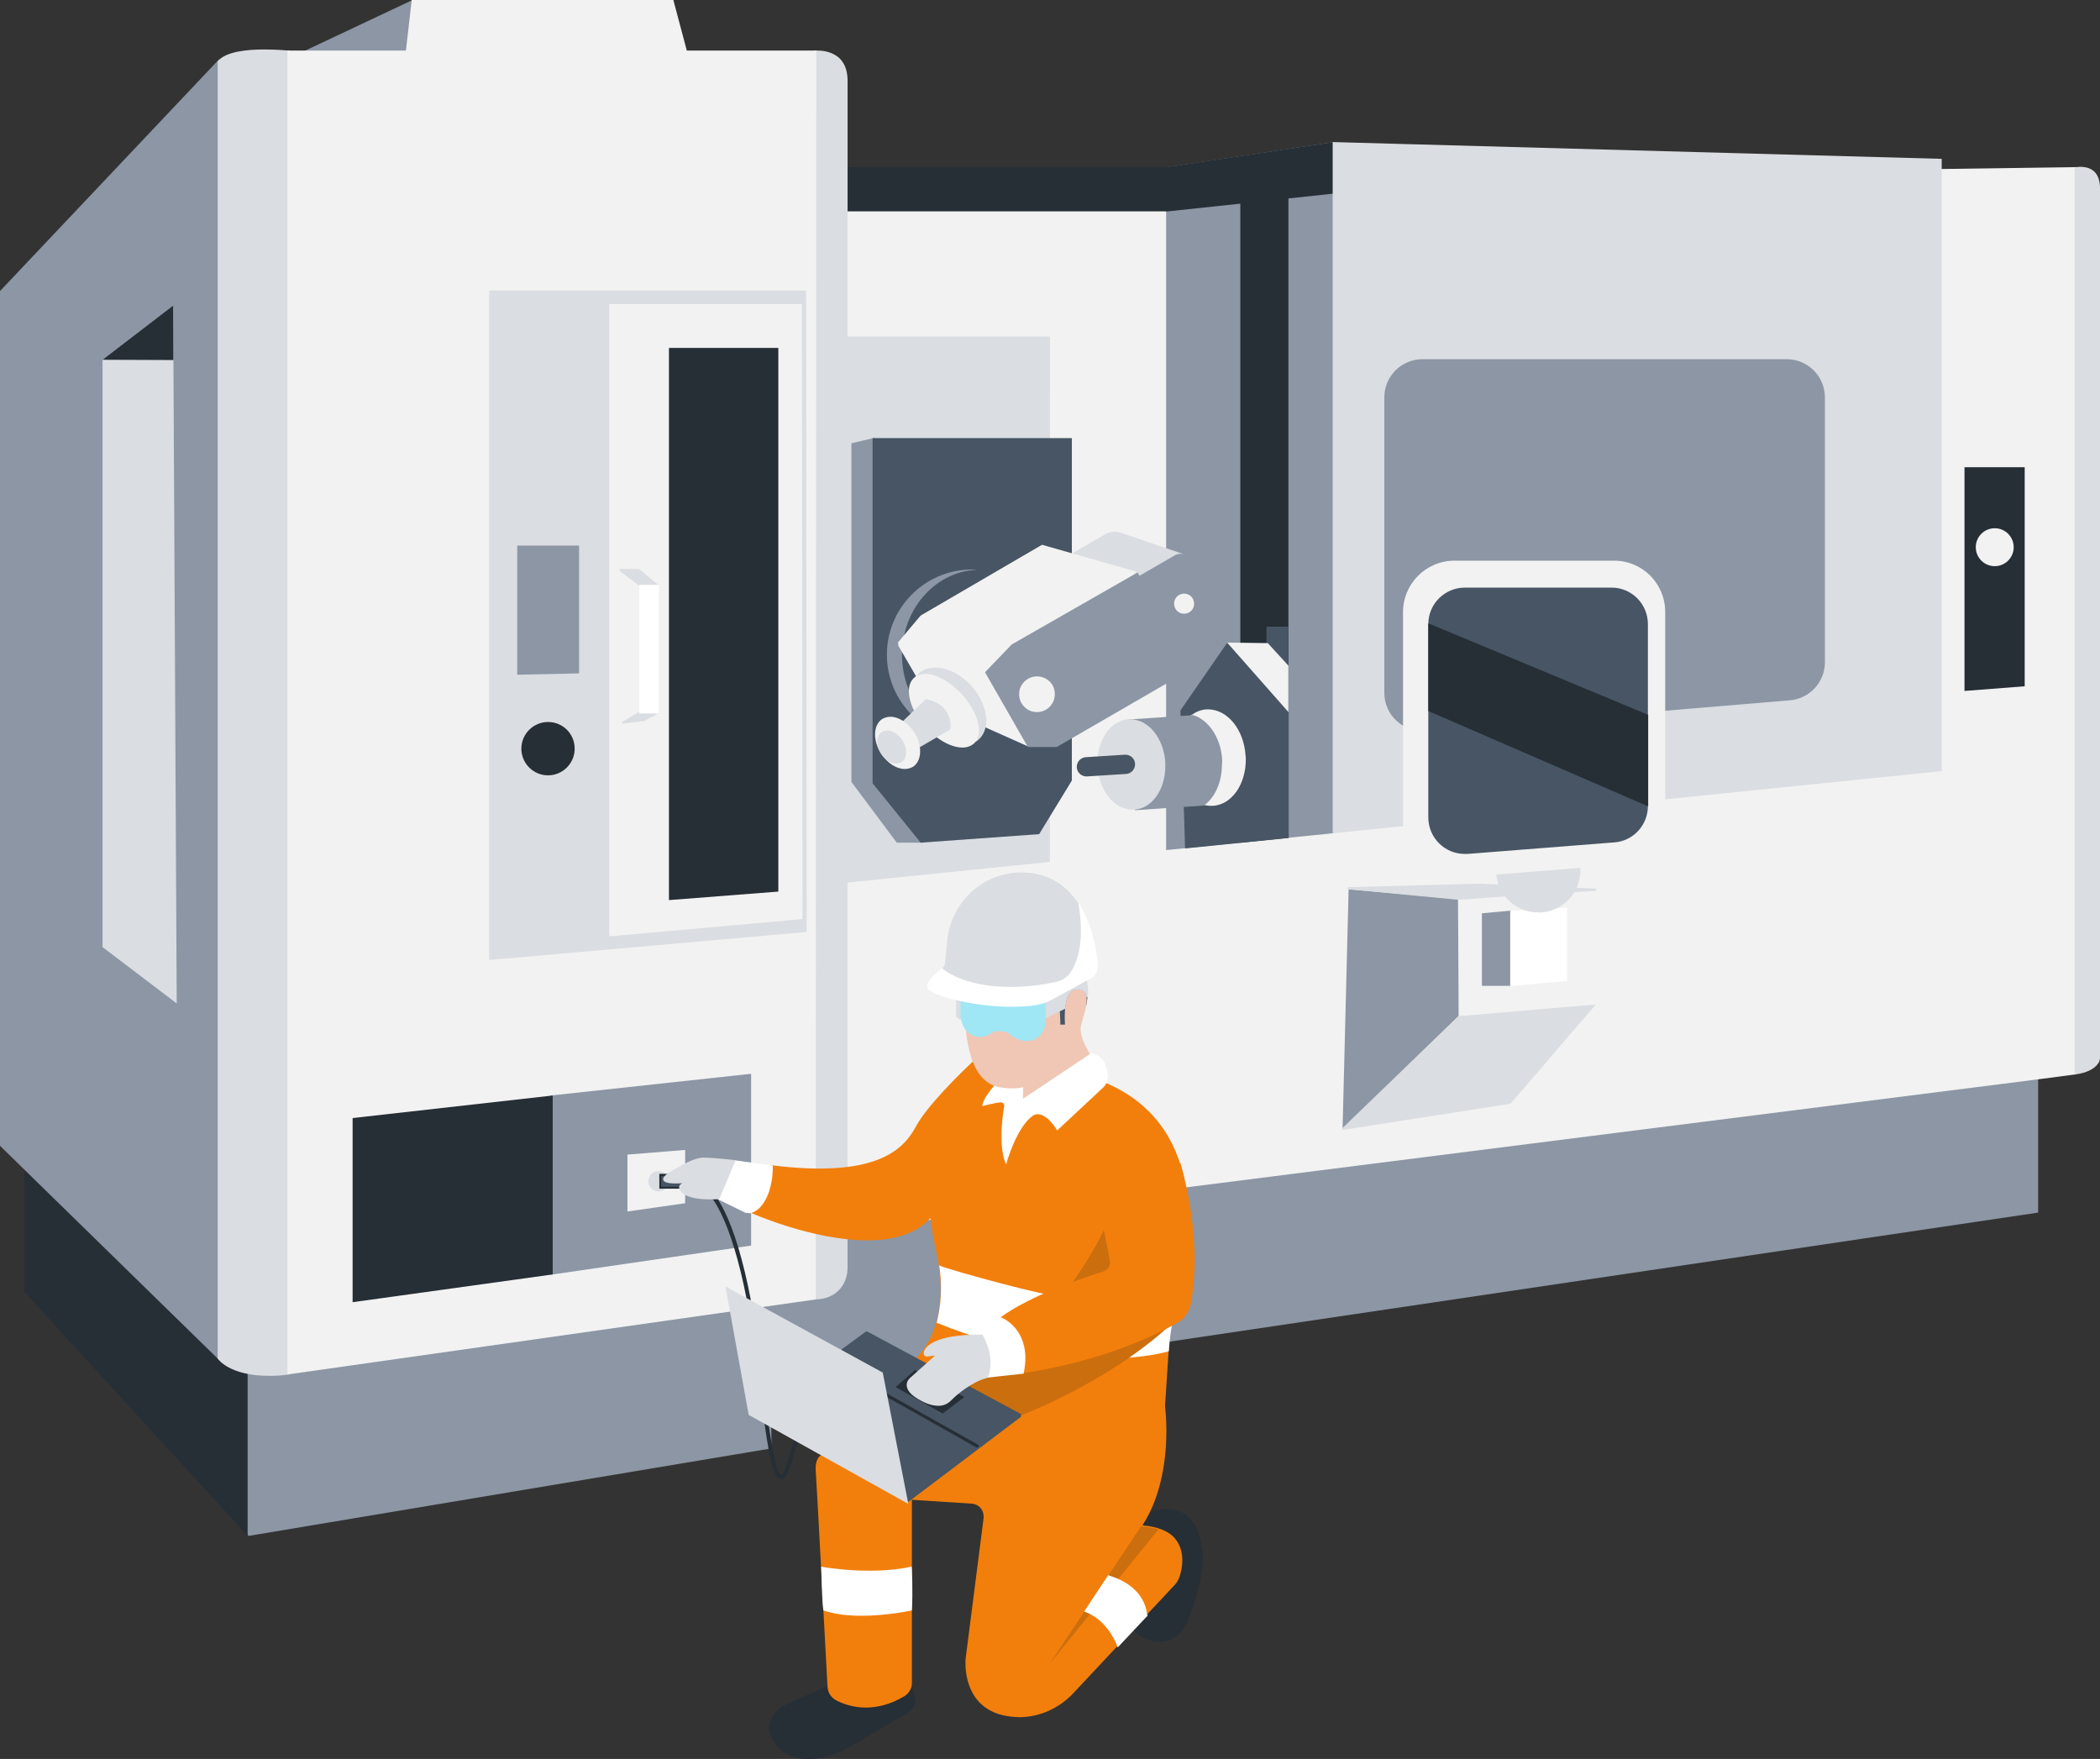 <?xml version="1.0" encoding="utf-8"?>
<!-- Generator: Adobe Illustrator 27.8.1, SVG Export Plug-In . SVG Version: 6.00 Build 0)  -->
<svg version="1.1" id="Calque_1" xmlns="http://www.w3.org/2000/svg" xmlns:xlink="http://www.w3.org/1999/xlink" x="0px" y="0px"
	 viewBox="0 0 764.1 640" style="enable-background:new 0 0 764.1 640;" xml:space="preserve">
<rect x="0" y="0" width="764.1" height="640" fill="#333333" stroke="none"/>
<style type="text/css">
	.st0{fill:#8C96A5;}
	.st1{fill:#F2F2F2;}
	.st2{fill:#DADDE1;}
	.st3{fill:#262E36;}
	.st4{fill:#475564;}
	.st5{fill:#FFFFFF;}
	.st6{fill:#F27F0C;}
	.st7{fill:#CB6E0E;}
	.st8{fill:#F0C6B4;}
	.st9{fill:#9FE7F5;}
</style>
<g id="design">
	<g id="central">
		<g>
			<polygon class="st0" points="741.2,392.1 279.8,450.6 279.8,509.8 741.6,441.2 741.6,392.1 			"/>
		</g>
		<g>
			<polygon class="st1" points="705.7,61.5 705.7,280 485.3,302.4 484.8,70.4 484.9,70.4 484.8,69.8 424.6,76.2 302.7,76.2 
				302.7,448.4 304,448.2 740.9,392.8 740.9,392.8 755.3,390.9 755.5,390.9 755.5,60.8 			"/>
		</g>
		<g>
			<polygon class="st1" points="451.6,122.9 303.1,122.9 303.1,321.3 451.6,306.2 			"/>
			<path class="st1" d="M302.7,321.7V122.5H452v184h-0.3L302.7,321.7z M303.4,123.2v197.7l147.8-15.1V123.2H303.4z"/>
		</g>
		<g>
			<polygon class="st0" points="485.2,51.7 424.3,60.9 424.3,309.3 481.8,303.5 485.6,303.1 485.6,51.7 			"/>
		</g>
		<g>
			<polygon class="st2" points="382,160.1 382,122.5 302.7,122.5 302.7,321.7 382,313.6 382,295.8 377.7,302.8 335.3,305.9 
				318.2,284.7 318.2,160.1 			"/>
		</g>
		<g>
			<polygon class="st3" points="714.8,170 714.8,251.4 736.7,249.7 736.7,170 			"/>
		</g>
		<g>
			<circle class="st1" cx="725.8" cy="199.1" r="6.9"/>
		</g>
		<g>
			<path class="st2" d="M761.5,62c-1.5-1.1-3.2-1.3-4.5-1.3c-1.1,0-1.8,0.2-1.8,0.2l-0.3,0.1v330l0.4-0.1c4.2-0.6,6.4-2,7.6-3.3
				s1.2-2.5,1.2-2.5l0,0v-317C764,64.9,762.9,63,761.5,62z"/>
		</g>
		<g>
			<rect x="302.7" y="122.5" class="st2" width="79.3" height="19.1"/>
		</g>
		<g>
			<polygon class="st0" points="318.2,284.7 318.2,159.3 309.8,161.3 309.8,284.5 326.3,306.6 335.9,306.6 			"/>
		</g>
		<g>
			<polygon class="st4" points="317.5,159.4 317.5,285 335,306.6 378.1,303.5 390,284 390,159.4 			"/>
		</g>
		<g>
			<polygon class="st3" points="485.6,51.7 485.2,51.7 424.6,60.8 302.7,60.8 302.7,76.9 424.3,76.9 424.3,77 424.6,76.9 425,76.9 
				425,76.9 451.3,74.1 451.3,306.6 468.8,304.8 468.8,72.2 485.6,70.4 			"/>
		</g>
		<g>
			<polygon class="st2" points="485.3,52.1 485.3,302.8 706.1,280.3 706.1,58.1 			"/>
			<path class="st2" d="M484.9,303.2V51.7h0.4l221.2,6.1v222.8h-0.3L484.9,303.2z M485.6,52.4v250L705.7,280V58.5L485.6,52.4z"/>
		</g>
		<g>
			<path class="st0" d="M651.2,254.5l-132.5,11.1c-7.9,0.7-14.7-5.6-14.7-13.5V144.6c0-7.5,6.1-13.5,13.5-13.5H650
				c7.5,0,13.5,6.1,13.5,13.5V241C663.6,248,658.2,253.9,651.2,254.5z"/>
			<path class="st0" d="M517.6,266c-3.5,0-6.8-1.3-9.4-3.7c-2.9-2.6-4.5-6.3-4.5-10.2V144.6c0-7.7,6.2-13.9,13.9-13.9h132.5
				c7.7,0,13.9,6.2,13.9,13.9V241c0,7.2-5.6,13.2-12.7,13.8l-132.5,11.1C518.4,266,518,266,517.6,266z M517.6,131.4
				c-7.3,0-13.2,5.9-13.2,13.2v107.5c0,3.7,1.5,7.2,4.3,9.7c2.7,2.5,6.4,3.7,10,3.4l132.5-11.1c6.8-0.6,12.1-6.3,12.1-13.1v-96.4
				c0-7.3-5.9-13.2-13.2-13.2H517.6z"/>
		</g>
		<g>
			<g>
				<path class="st0" d="M328.8,238.3c0-16.3,11.7-29.5,26.3-30.3v-0.7c-0.5,0-0.9-0.1-1.4-0.1c-17.1,0-31,13.9-31,31s13.9,31,31,31
					c0.5,0,1-0.1,1.4-0.1v-0.7C340.5,267.8,328.8,254.6,328.8,238.3z"/>
			</g>
			<g>
				<path class="st4" d="M376.5,216.4c-5.1-5.6-12.2-9.1-20-9.1s-14.9,3.5-20,9.1s-8.3,13.4-8.3,21.9c0,8.6,3.2,16.3,8.3,21.9
					s12.2,9.1,20,9.1s14.9-3.5,20-9.1s8.3-13.4,8.3-21.9S381.6,222,376.5,216.4z"/>
			</g>
		</g>
	</g>
	<g id="tour">
		<g>
			<g>
				<path class="st3" d="M90.4,499.2c-4.3-0.8-6.9-2.2-8.5-3.3c-0.8-0.6-1.3-1.1-1.7-1.4l-0.4-0.4l-0.1-0.1l0,0v-0.1L9.5,425.3
					l-0.4-0.1l-0.2,0.3V470l0.1,0.2l81.1,88.6l0.4,0.1l0.2-0.3v-59.1L90.4,499.2z"/>
			</g>
			<g>
				<path class="st0" d="M280.5,474.3l-175.6,25.1c-2.6,0.3-4.9,0.4-7,0.4c-2.4,0-4.5-0.2-6.3-0.5l-1.1-0.2l-0.4-0.1v59.3
					c0,0.3,0.3,0.6,0.6,0.5l190-31.8L280.5,474.3z"/>
			</g>
			<g>
				<path class="st2" d="M304,20.1c-2.4-1.5-5.1-1.7-6.5-1.7c-0.6,0-0.9,0-0.9,0h-0.3v0.3l-0.2,454.1h0.3c2.8,0,5-0.7,6.7-1.7
					c3.4-2,5.3-5.8,5.3-9.7v-432C308.4,24.4,306.4,21.5,304,20.1z"/>
			</g>
			<g>
				<polygon class="st0" points="0,105.9 0,416.9 79.8,494.9 79.8,21.5 				"/>
			</g>
			<g>
				<path class="st2" d="M105,18.4c0,0-4-0.4-8.8-0.4c-6.2,0-13.9,0.7-16.9,4.2l-0.1,0.1v472l0.1,0.1c0,0.1,4.2,6.2,18.6,6.2
					c2.2,0,4.6-0.1,7.2-0.5h0.3V18.4H105z"/>
			</g>
			<g>
				<polygon class="st2" points="63.1,129.7 63,111.3 37.3,130.9 37.3,344.6 64.3,365.1 				"/>
			</g>
			<g>
				<g>
					<polygon class="st3" points="63.1,131 63,111.2 37.3,130.9 					"/>
				</g>
			</g>
			<g>
				<path class="st0" d="M109.6,19.1h1.5l37.2-0.2l2.2-18.4c0-0.3-0.3-0.6-0.6-0.4L109.6,19.1z"/>
			</g>
			<g>
				<polygon class="st1" points="249.9,18.4 245,0 149.8,0 147.7,18.4 104.6,18.4 104.6,500.1 296.8,472.8 297,18.4 				"/>
			</g>
		</g>
		<g>
			<polygon class="st2" points="293.5,338.8 293.3,105.7 178,105.7 178,349.3 293.5,339.1 			"/>
		</g>
		<g>
			<polygon class="st1" points="291.8,110.6 221.7,110.6 221.7,340.7 292,334.4 292,334.1 			"/>
		</g>
		<g>
			<polygon class="st0" points="188.2,198.5 188.2,245.5 210.7,245 210.7,244.7 210.7,198.5 			"/>
		</g>
		<g>
			<path class="st3" d="M199.4,262.7c-5.3,0-9.7,4.3-9.7,9.7c0,5.3,4.3,9.7,9.7,9.7c5.3,0,9.7-4.3,9.7-9.7
				C209.1,267,204.8,262.7,199.4,262.7z"/>
		</g>
		<g>
			<polygon class="st3" points="243.4,126.6 243.4,327.5 283.2,324.4 283.2,126.6 			"/>
		</g>
		<g>
			<g>
				<polygon class="st2" points="239.5,258.9 232.9,258.9 232.7,258.9 226.3,262.7 226.6,263.3 234.1,262.4 234.2,262.4 
					239.7,259.5 				"/>
			</g>
			<g>
				<polygon class="st2" points="233.1,213.4 239.3,213.4 239.5,212.8 232.6,207.1 232.4,207 225.5,207 225.3,207.6 232.9,213.4 
									"/>
			</g>
		</g>
		<g>
			<rect x="232.6" y="212.8" class="st5" width="7.1" height="46.8"/>
		</g>
		<g>
			<polygon class="st0" points="200.4,398.6 200.4,463.8 273.3,453.2 273.3,390.7 			"/>
		</g>
		<g>
			<polygon class="st3" points="128.3,406.8 128.3,473.8 201.1,463.7 201.1,398.6 			"/>
		</g>
		<g>
			<polygon class="st1" points="228.3,420.1 228.3,440.8 249.3,437.8 249.3,418.4 			"/>
		</g>
		<g>
			<path class="st2" d="M239.6,426.1c-2,0-3.7,1.6-3.7,3.7c0,2,1.6,3.7,3.7,3.7c2,0,3.7-1.6,3.7-3.7
				C243.3,427.7,241.7,426.1,239.6,426.1z"/>
		</g>
	</g>
	<g id="screen">
		<g>
			<polygon class="st0" points="488.5,410.9 490.7,323.6 530.8,327.1 530.8,369.6 			"/>
		</g>
		<g>
			<polygon class="st2" points="488.5,410.4 530.8,369.6 580,365.1 580.2,364.8 580.2,364.8 580.8,365.3 549.7,401.5 549.5,401.6 
				488.8,411.1 488.5,411.1 			"/>
		</g>
		<g>
			<path class="st1" d="M572.5,323.9l-0.1,0.2c-2.4,4.1-6.6,6.9-11.6,7.3c-0.4,0-0.7,0-1.1,0c-4.6,0-8.8-2.2-11.5-5.6l-0.1-0.1
				l-17.6,1.2l0.3,42.8l49.8-4.2c0.2,0,0.3-0.2,0.3-0.3v-41.6L572.5,323.9z"/>
		</g>
		<g>
			<g>
				<path class="st2" d="M580.8,323.3l-7.9-0.3l-0.1,0.2c-0.1,0.3-0.3,0.6-0.4,0.8l-0.3,0.6h0.6l8.1-0.5L580.8,323.3z"/>
			</g>
			<g>
				<path class="st2" d="M548.1,325.7c-0.9-1.1-1.6-2.3-2.1-3.7l-0.1-0.2h-0.2l-6.9-0.3l-48.5,1.3v0.7l40.4,3.9l17.8-1.3
					L548.1,325.7z"/>
			</g>
		</g>
		<g>
			<polygon class="st0" points="539.2,332.3 539.2,358.7 550,358.7 550,331.3 			"/>
		</g>
		<g>
			<path class="st5" d="M564.7,330.5L564.7,330.5c-1.3,0.5-2.6,0.8-3.9,0.9c-0.4,0-0.7,0-1.1,0c-1.1,0-2.3-0.1-3.3-0.4l0,0l-6.9,0.4
				v27.4l20.7-1.9v-26.7L564.7,330.5z"/>
		</g>
		<g>
			<path class="st2" d="M575,315.6v-0.3h-0.3l-30.3,2.2v0.3c0.6,8.1,7.3,14.2,15.3,14.2c0.4,0,0.8,0,1.1,0
				c8.1-0.6,14.2-7.3,14.2-15.3C575,316.3,575,315.9,575,315.6z"/>
		</g>
		<g>
			<g>
				<path class="st1" d="M587.3,204h-58.1c-10.3,0-18.7,8.4-18.7,18.7v78c0,10.4,8.4,18.7,18.6,18.7c0.5,0,1,0,1.5-0.1l58.1-4.6
					c9.7-0.8,17.2-8.9,17.2-18.6v-73.4C605.9,212.3,597.6,204,587.3,204z"/>
			</g>
			<g>
				<path class="st4" d="M586.4,213.8H533c-7.3,0-13.3,5.9-13.3,13.3v70.3c0,7.4,6,13.3,13.2,13.3c0.4,0,0.7,0,1.1,0l53.4-4.2
					c6.9-0.5,12.2-6.3,12.2-13.2v-66C599.7,219.8,593.7,213.8,586.4,213.8z"/>
			</g>
			<g>
				<polygon class="st3" points="519.7,226.8 599.7,260.1 599.7,293.4 519.7,258.7 				"/>
			</g>
		</g>
	</g>
	<g>
		<g>
			<path class="st2" d="M413.7,208.8l0.7,1.2l0,0l13.1-7.6c0.9-0.5,1.9-0.6,2.9-0.4l-22.9-7.8c-1.8-0.6-3.7-0.4-5.3,0.5l-12.4,7.1
				L413.7,208.8z"/>
			<path class="st2" d="M414.3,210.5l-0.8-1.4L389,202l13.1-7.6c1.7-1,3.8-1.2,5.6-0.6l22.9,7.8l-0.2,0.7c-0.9-0.2-1.8,0-2.6,0.4
				L414.3,210.5z M390.8,201.7l23.2,6.7l0.6,1l12.8-7.4c0.3-0.2,0.7-0.3,1.1-0.4l-21-7.1c-1.7-0.6-3.5-0.4-5,0.5L390.8,201.7z"/>
		</g>
		<g>
			<path class="st1" d="M335.1,223.9l-0.4,0.4l-8,9.5l0.2,0.6v0.1c0,0.1-0.1,0.1-0.1,0.2l0.1,0.3l6.5,11.2h0.6
				c0.2-0.3,0.4-0.5,0.7-0.7c1.5-1.4,3.5-2,5.6-2c4.1,0,8.9,2.3,12.7,6.4c3.4,3.8,5.2,8.3,5.2,12.1c0,0.7-0.1,1.4-0.2,2.1l0.2,0.4
				l15.9,7.1l0.4-0.5l-15.2-26.6l9.2-9.6l45.3-26.8l-34.7-9.9l-0.1,0.1L335.1,223.9z"/>
		</g>
		<g>
			<path class="st0" d="M446.3,225.9l-12.8-22.2c-0.8-1.4-2.3-2.2-3.9-2.2c-0.8,0-1.5,0.2-2.2,0.6l-12.8,7.4l-0.7-1.2l-45.8,26.2
				l-9.7,10.1l15.6,27.2h0.2h10.3l49.6-28.7l-2.2-3.8l12.8-7.4c1.4-0.8,2.2-2.3,2.2-3.9C446.9,227.4,446.7,226.6,446.3,225.9z"/>
		</g>
		<g>
			<g>
				<path class="st1" d="M379.3,246.4c-0.7-0.2-1.3-0.3-2-0.3c-2.8,0-5.3,1.8-6.2,4.5c-0.2,0.7-0.3,1.3-0.3,2c0,2.8,1.8,5.3,4.5,6.2
					c0.7,0.2,1.3,0.3,2,0.3c2.8,0,5.3-1.8,6.2-4.5l-0.3-0.1l0.3,0.1c0.2-0.7,0.3-1.3,0.3-2C383.9,249.8,382.1,247.3,379.3,246.4z"/>
			</g>
			<g>
				<path class="st1" d="M434,217.8c-0.7-1.2-1.9-1.8-3.2-1.8c-0.6,0-1.3,0.2-1.8,0.5c-1.2,0.7-1.8,1.9-1.8,3.2
					c0,0.6,0.2,1.3,0.5,1.8c0.7,1.2,1.9,1.8,3.2,1.8c0.6,0,1.3-0.2,1.8-0.5l-0.2-0.3l0.2,0.3c1.2-0.7,1.8-1.9,1.8-3.2
					C434.4,219,434.3,218.3,434,217.8z"/>
			</g>
		</g>
		<g>
			<path class="st2" d="M353.5,249.6c-3.9-4.3-8.9-6.7-13.2-6.7c-2.3,0-4.5,0.7-6.1,2.2c-0.3,0.3-0.6,0.6-0.9,1l-1.1,1.4l1.5-0.9
				c0.8-0.5,1.8-0.7,2.9-0.7c3.7,0,8.8,2.6,12.9,7.2c3.9,4.2,6,9.1,6,12.7c0,1.5-0.3,2.7-1,3.7l-1,1.4l1.5-1
				c0.4-0.2,0.7-0.5,1.1-0.8c1.9-1.7,2.8-4.3,2.8-7.1C358.8,258.2,357,253.5,353.5,249.6z"/>
		</g>
		<g>
			<path class="st1" d="M350.1,252.7c-4.3-4.7-9.4-7.5-13.4-7.5c-1.6,0-3.1,0.5-4.1,1.4c-1.3,1.2-1.9,2.9-1.9,4.9
				c0,2.2,0.7,4.7,2,7.3l0.2,0.4l4.2-4.1c3.7,0.8,5.7,2.5,6.8,4.2c1.1,1.8,1.3,3.7,1.3,4.8c0,0.4,0,0.7,0,0.8l-5,2.9l0.4,0.3
				c3.3,2.5,6.7,3.9,9.6,3.9c1.6,0,3-0.5,4.1-1.4c1.3-1.2,1.9-2.9,1.9-4.9C356.2,262,354,257.1,350.1,252.7z"/>
		</g>
		<g>
			<path class="st2" d="M344.4,259c-1.2-2-3.5-3.8-7.4-4.6h-0.2l-0.1,0.1l-8.6,8.3l0.3,0.2c1.3,0.9,2.6,2.1,3.6,3.7
				c1.1,1.6,1.7,3.4,2,5l0.1,0.5l11.7-6.8v-0.2c0,0,0.1-0.4,0.1-1.1C345.9,263,345.7,261,344.4,259z"/>
		</g>
		<g>
			<path class="st1" d="M332.6,266.4c-2.3-3.5-5.6-5.6-8.6-5.6c-1.1,0-2.1,0.3-3,0.8c-1.7,1.1-2.6,3.2-2.6,5.6c0,2.2,0.7,4.7,2.2,7
				c2.3,3.5,5.6,5.6,8.6,5.6c1.1,0,2.1-0.3,3-0.8c1.7-1.1,2.6-3.2,2.6-5.6C334.8,271.2,334.1,268.7,332.6,266.4z"/>
		</g>
		<g>
			<path class="st2" d="M328.3,269.3l-0.3,0.2L328.3,269.3c-1.4-2.2-3.6-3.5-5.5-3.5c-0.7,0-1.3,0.2-1.9,0.5
				c-1.1,0.7-1.7,2.1-1.7,3.6c0,1.4,0.5,3,1.4,4.4c1.4,2.2,3.6,3.5,5.5,3.5c0.7,0,1.3-0.2,1.9-0.5c1.1-0.7,1.7-2.1,1.7-3.6
				C329.7,272.3,329.3,270.8,328.3,269.3z"/>
		</g>
	</g>
	<g>
		<g>
			<polygon class="st4" points="460.8,228 460.8,234.5 468.8,243.2 468.8,228 			"/>
		</g>
		<g>
			<polygon class="st1" points="461.3,234 446.5,233.8 446.3,234.6 468.8,260.1 468.8,242.2 			"/>
		</g>
		<g>
			<path class="st4" d="M446.5,233.8l-0.2,0.4l-16.8,24.3l0.1,3v0.3h10.6c3.4,4,5.6,9.9,5.6,16.5c0,5.3-1.4,10.2-3.7,14h-11.4
				l0.5,16.4l37.7-3.8v-45.7L446.5,233.8z"/>
		</g>
		<g>
			<g>
				<path class="st1" d="M453.2,274.9c-0.6-9.4-6.5-16.7-13.5-16.8H439l0,0c-2,0.1-3.8,0.9-5.4,2l-0.6,0.4l0.7,0.2
					c5.3,1.6,9.7,7.9,10.2,15.7c0,0.5,0.1,1,0.1,1.5c0,6.2-2.5,11.6-6.2,14.3l-0.6,0.4l0.7,0.2c0.9,0.3,1.9,0.4,2.9,0.4h0.6
					c6.9-0.5,11.9-7.9,11.9-16.9C453.3,275.9,453.3,275.4,453.2,274.9z"/>
			</g>
			<g>
				<path class="st0" d="M444.7,276.4c-0.5-8-4.9-14.4-10.5-16.2h-0.1l-23.5,1.6v0.7h0.2l0,0h0.2h0.5c2.9,0,5.6,1.6,7.7,4.2l0,0
					c1.8,2.2,3.2,5.1,3.8,8.5v0.3c0.1,0.7,0.2,1.3,0.2,2c0,0.4,0,0.8,0,1.3c0,0.3,0,0.5,0,0.8v0.3h0.3h-0.3
					c-0.1,3.4-1.1,6.5-2.6,8.9l0,0c-1.8,3.1-4.5,5-7.6,5.3v0.7l25.1-1.7l0.1-0.1c3.9-2.9,6.4-8.4,6.4-14.8
					C444.7,277.5,444.7,277,444.7,276.4z"/>
			</g>
			<g>
				<path class="st2" d="M424,277.3c-0.6-8.7-6.1-15.6-12.8-15.6h-0.6l0,0c-6,0.4-10.5,6.4-11.2,13.8v0.4l9.8-0.7h0.2
					c1.5,0,2.8,1.2,2.9,2.7v0.2c0,1.5-1.2,2.8-2.7,2.9l-9.9,0.7l0.1,0.4c1.5,7.2,6.5,12.5,12.3,12.5h0.6c6.5-0.4,11.3-7.4,11.3-15.7
					C424,278.3,424,277.8,424,277.3z"/>
			</g>
			<g>
				<path class="st4" d="M413,277.9c-0.1-1.9-1.7-3.3-3.5-3.3h-0.2l-14.2,0.9c-1.9,0.1-3.3,1.7-3.3,3.5v0.2c0.1,1.9,1.7,3.3,3.5,3.3
					h0.2l14.2-0.9v-0.3v0.3c1.9-0.1,3.3-1.7,3.3-3.5V277.9z"/>
			</g>
		</g>
	</g>
	<g>
		<g>
			<path class="st3" d="M436.5,559.2l-0.3,0.1L436.5,559.2c-2.2-8.2-7.6-10.1-12-10.1c-1.8,0-3.4,0.3-4.6,0.6
				c-0.6,0.2-1.1,0.3-1.4,0.4l-0.4,0.1H418l0,0l0,0l0,0l0,0l0,0l0,0l0,0l0,0v0.1c-0.8,1.4-1.5,2.6-2.1,3.4c-0.5,0.8-0.9,1.2-0.9,1.2
				l-0.4,0.5h0.6c6.1,0.4,9.7,2.2,11.8,4.5s2.8,5.1,2.8,7.7c0,2.1-0.4,4-0.8,5.4c-0.3,1.2-1,2.3-1.8,3.2l-15.4,16.4l0.2,0.2
				c3.6,3.4,7,4.6,9.8,4.6c1.2,0,2.2-0.2,3.2-0.5c2.9-0.9,5.2-3.1,6.5-5.9c2.1-4.6,6.1-14.8,6.1-24.5
				C437.5,564.1,437.2,561.6,436.5,559.2z M418.2,550.7L418.2,550.7L418.2,550.7L418.2,550.7z"/>
		</g>
		<g>
			<path class="st3" d="M331.6,613.9l-0.2-0.3l-0.3,0.2l0,0l-0.1,0.1v0.1c-0.4,1.2-1.1,2.2-2.2,2.8c-5.1,3-9.7,4-13.6,4
				c-4.5,0-8.1-1.3-10.3-2.5c-1.7-0.9-2.8-2.6-2.9-4.5v-0.2v-0.1l-0.2-0.2l-0.2-0.2l-16,7.3l0,0c0,0-5.7,2.7-5.7,8.1
				c0,1.4,0.4,3,1.3,4.7c2.6,4.6,7.5,6.8,13.2,6.8c4.6,0,9.8-1.5,14.6-4.3c10.8-6.3,21.9-12.9,21.9-12.9l0,0l0,0
				c0,0,2.2-1.5,2.2-4.4C333.1,617.1,332.7,615.6,331.6,613.9z"/>
		</g>
		<g>
			<path class="st6" d="M415.7,555c7.3-11.3,8.7-25.4,8.7-34.4c0-5.2-0.5-8.7-0.5-8.9l1.9-29.2c0.2-0.5,6.7-17.9,6.7-37.7
				c0-19.2-6.2-40.7-30.4-50.9v-1.2l-0.6,1.3c-0.2,0.4-0.5,0.8-0.9,1.2l-16.2,15.1c-3.1-4.6-5.7-5.6-7.3-5.6c-1,0-1.6,0.4-1.6,0.4
				l0,0l0,0l0,0l0,0c-5.3,3.3-8.7,12.9-9.7,16.2c-0.7-2.4-0.9-5.2-0.9-8c0-4.4,0.6-8.7,0.9-10.9v-0.3c0-1-0.8-1.8-1.8-1.8h-0.2
				c-2,0.2-4.5,0.8-5.6,1c0.7-1.8,2.4-4.2,3.9-6l0.2,0.1l0,0l0,0l0.2-0.7l0,0c-3.6-1.1-6-3.9-7.6-7.7l-0.2-0.4l-0.4,0.3
				c-5.5,5.3-16.2,19.1-16.2,46.4c0,2.6,0.1,5.3,0.3,8.1c0.4,5,1.3,9.9,2.4,14.7c0.7,3.2,1.5,7.8,1.5,13c0,8.1-1.9,17.7-9,25.2
				l-0.3,0.3l37.5,20.2l-0.3,0.7l-0.8,0.6l-39,29.5l23.2,1.5c2.5,0.2,4.3,2.2,4.3,4.6v0.6l-6.6,51.6l0,0c0,0,0,0.5,0,1.3
				c0,2.2,0.3,6.8,2.7,11s6.9,8,15.2,8.5c0.5,0,1.1,0.1,1.6,0.1c7.5,0,14.7-3.3,19.8-8.8l36.8-39.3c0.9-0.9,1.5-2.1,1.9-3.3
				c0.4-1.4,0.9-3.5,0.9-5.7c0-2.7-0.7-5.7-2.9-8.2C425.3,557.3,421.6,555.5,415.7,555z"/>
		</g>
		<g>
			<path class="st5" d="M427.1,477.3c-17.7-0.2-38.9-4.4-55.7-8.5c-8.4-2.1-15.7-4.1-20.9-5.6s-8.3-2.5-8.3-2.6l-0.5-0.2l0.1,0.5
				c0.4,2.8,0.6,5.4,0.6,7.7c0,3.7-0.4,6.8-0.8,9c-0.2,1.1-0.4,1.9-0.5,2.5s-0.2,0.9-0.2,0.9l-0.1,0.3l0.3,0.1
				c25.5,10.3,46.5,12.9,61.1,12.9s22.8-2.6,22.9-2.6l0.2-0.1v-0.2c0.3-4.3,0.8-7.7,1.3-10.1c0.5-2.4,0.9-3.7,0.9-3.7l0.1-0.4
				L427.1,477.3z"/>
		</g>
		<g>
			<path class="st7" d="M401.9,447c0,0-15.7,35.6-51,56.8l20.8,11.1c0,0,31-11.6,53.9-32.6L401.9,447z"/>
		</g>
		<g>
			<path class="st5" d="M401.5,386c-1-1.5-2.7-2.7-5.4-2.9H396l-23.1,15.5l0.1-3.4v-0.4l-0.4,0.1c-1.5,0.4-3,0.5-4.4,0.5
				c-1.6,0-2.9-0.2-3.9-0.3c-1-0.2-1.5-0.3-1.6-0.3l-0.4-0.1l-0.2-0.1l-0.2,0.2c-1.7,2-3.9,4.9-4.4,7l-0.1,0.6l0.6-0.1
				c0,0,0.9-0.2,2.1-0.5c1.2-0.3,2.7-0.6,4.1-0.7h0.1c0.6,0,1.1,0.5,1.1,1.1v0.2c-0.4,2.3-1,6.6-1,11c0,3.3,0.3,6.6,1.3,9.3l0.4,1
				l0.3-1.1c0,0,0.2-0.8,0.7-2.1c1.3-3.9,4.6-12,9.1-14.8l0,0h0.1c0.2-0.1,0.6-0.3,1.2-0.3c1.4,0,3.9,0.8,7,5.6l0.2,0.3l0.3-0.3
				l16.5-15.4c0.8-0.8,1.4-1.8,1.5-3c0.1-0.5,0.1-1.1,0.1-1.8C402.8,389.3,402.5,387.5,401.5,386z"/>
		</g>
		<g>
			<path class="st6" d="M354.4,386.5c-4.7,4.5-16.7,16.1-20.7,23.5c-6.7,12.4-21,18.3-52.8,14.4c0,0,0.5,13.7-8.2,16.3
				c0,0,48.6,22.1,66.3,1.6l0,0c-0.1-1.4-0.2-2.8-0.3-4.2c-1.3-30.3,10.2-45.3,15.9-50.8l0,0C354.6,387,354.5,386.7,354.4,386.5z"/>
			<path class="st6" d="M315.5,451.3c-20,0-42.6-10.1-42.9-10.3l-0.9-0.4l0.9-0.3c8.3-2.5,7.9-15.8,7.9-16v-0.4l0.4,0.1
				c37.3,4.6,47.6-5.2,52.4-14.2c4-7.4,15.8-19,20.7-23.6l0.4-0.4l0.2,0.5c0,0.1,0.1,0.2,0.1,0.3l0.2-0.2v2.6l-0.5-1.1
				c-15.2,15.1-15.9,40.1-15.5,50.2c0.1,1.3,0.2,2.7,0.3,4.2v0.1l-0.1,0.2C333.7,449.1,324.9,451.3,315.5,451.3z M273.7,440.8
				c3,1.3,13.6,5.6,25.6,8.1c13,2.7,30.3,3.7,39.3-6.7c-0.1-1.4-0.2-2.8-0.3-4.1c-0.4-10.2,0.2-35.6,15.9-50.9c0,0,0,0,0-0.1
				c-5.1,4.8-16.4,16-20.2,23.1c-7.3,13.6-23.6,18.1-52.8,14.6C281.3,427.1,281,437.8,273.7,440.8z"/>
		</g>
		<g>
			<path class="st6" d="M429.6,423.5v-0.2l-0.2-0.1c0,0-3.9-1.6-8.9-1.6c-5.2,0-11.7,1.7-16.1,8.9c-2.2,3.6-3.3,7.7-3.3,11.9
				c0,1.6,0.2,3.2,0.5,4.8l2.2,11.3l0.1,0.7c0,1.6-1,3-2.6,3.5c-7.7,2.4-26.3,8.6-37.2,16.6l-0.5,0.4l0.6,0.2l0.3,0.1
				c1.5,0.7,7.7,4.2,7.7,13.8c0,1.6-0.2,3.4-0.6,5.3h-0.2v0.3v0.4l0.4-0.1c0.1,0,0.3,0,0.4-0.1h0.1l0,0c13.4-2,35.3-6.8,56-18.2
				c2.6-1.5,4.4-4.1,5-7c0.7-3.7,1.4-9.5,1.4-17C434.5,448.5,433.4,436.9,429.6,423.5z"/>
		</g>
		<g>
			<polygon class="st4" points="251.2,432.2 240.3,432.2 240.3,427.5 251.2,427.5 251.2,429 			"/>
			<path class="st3" d="M251.5,432.5h-11.6v-5.4h11.6V432.5z M240.6,431.8h10.2v-3.9h-10.2V431.8z"/>
		</g>
		<g>
			<path class="st5" d="M274.2,441l-0.8,0.4c-0.4,0.1-1.4-0.1-1.9-0.1h-0.1h-0.1l-10.4-5.1l6-14.1l14.3,2v0.3c0,0,0,0.2,0,0.5
				c0,1.2-0.1,4.6-1.2,8C280.1,432.9,278.3,439.2,274.2,441z"/>
		</g>
		<g>
			<path class="st6" d="M330,546.1l-30-16.8h-0.8h-0.1H299c-0.1,0-2.2,1-2.2,4.7c0,0.3,0,0.6,0,0.9c0.3,3.7,3.5,64.7,4.3,78.8
				c0.1,2.1,1.3,4,3.2,5c2.4,1.2,6,2.6,10.7,2.6c4,0,8.8-1,14-4.1c1.7-1,2.8-2.8,2.8-4.8v-67.8L330,546.1z"/>
		</g>
		<g>
			<path class="st7" d="M381.9,605.4l33.3-50.1c0,0,4.4,0.5,6.3,1.2L381.9,605.4z"/>
		</g>
		<g>
			<path class="st5" d="M331.8,585.9l-0.3,0.1c0,0-8.6,1.9-18,1.9c-4.7,0-9.6-0.5-13.7-1.9l-0.2-0.1c-0.5-2.2-0.8-15.9-0.8-15.9
				l0.4,0.1c0,0,2,0.4,5.1,0.7c3.2,0.4,7.5,0.7,12.3,0.7s9.9-0.4,14.7-1.4l0.4-0.1C331.8,570,332.2,579.3,331.8,585.9z"/>
		</g>
		<g>
			<path class="st5" d="M417.4,587.6c-0.6-5.8-4.2-9.4-7.5-11.5s-6.5-2.8-6.5-2.9l-0.2-0.1l-0.1,0.2l-8.6,13l0.4,0.2
				c4.3,1.6,7.1,4.7,9,7.4c0.9,1.4,1.5,2.6,2,3.5c0.4,0.9,0.6,1.5,0.6,1.5l0.2,0.5l11-11.7L417.4,587.6z"/>
		</g>
		<g>
			<path class="st3" d="M284.2,538.1C284.1,538.1,284.1,538.1,284.2,538.1c-2-0.1-3.7-3.5-6-20l1.4-0.2c2.5,17.3,4.1,18.7,4.6,18.8
				l0,0c1.3,0,3.6-8.7,4.7-12.9l1.4,0.4C287.7,533.6,286.3,538.1,284.2,538.1z"/>
		</g>
		<g>
			<path class="st3" d="M271.8,473.3c-6-30.9-13.3-39.5-17.1-41.9c-2-1.3-3.3-1-3.4-0.9l-0.4-1.4c0.2-0.1,1.9-0.5,4.4,1
				c5,3,12.1,12.8,17.9,42.9L271.8,473.3z"/>
		</g>
		<g>
			<g>
				<path class="st4" d="M371.5,514.7v-0.2l-55.9-30h-0.5H315l-0.1,0.1l-8.7,6.4l0.1,0.8v0.2l14.2,7.8l0.1,0.1l8.9,46
					c0.1,0.4,0.4,0.6,0.7,0.6l0.4-0.1l40.9-30.9L371.5,514.7z"/>
			</g>
			<g>
				<g>
					<path class="st3" d="M355.8,525.6c-9.7-5.4-19.3-10.8-29-16.3c-1.4-0.8-2.7-1.5-4.1-2.3c-0.7-0.4-1.2,0.6-0.6,1
						c9.7,5.4,19.3,10.8,29,16.3c1.4,0.8,2.7,1.5,4.1,2.3C355.9,527,356.5,526,355.8,525.6z"/>
				</g>
			</g>
			<g>
				<polygon class="st3" points="325.9,504.7 343,514.3 350.9,508.3 332.9,498.5 				"/>
			</g>
			<g>
				<polygon class="st2" points="321.2,499.4 272.7,472.9 264,468.1 264.1,468.8 272.4,514.8 330.5,547.2 				"/>
			</g>
		</g>
		<g>
			<path class="st5" d="M364.4,479.4l-0.2-0.1l-0.1,0.1c-4.1,2.8-7,6.3-7,6.3l-0.1,0.2l0.1,0.2c2.2,4.1,2.8,7.4,2.8,9.8
				c0,1.6-0.3,2.8-0.5,3.6c-0.1,0.4-0.3,0.7-0.3,0.9l-0.1,0.3l-0.3,0.6l13.7-1.5l0.1-0.2c0.4-2.1,0.6-4,0.6-5.7
				C372.9,482.6,364.4,479.4,364.4,479.4z"/>
		</g>
		<g>
			<path class="st2" d="M357.6,485.8l-0.1-0.2h-0.2c-0.3,0-0.6,0-0.9,0c-8.2,0-13.2,1.1-16.2,2.5s-4,3-4.1,4.2
				c0,0.3,0.1,0.7,0.3,0.9s0.5,0.4,0.8,0.4h0.1l2.8-0.4l0,0c-0.1,0.2-0.3,0.4-0.5,0.6c-0.8,0.7-5.7,5.1-8.4,7.5
				c-0.8,0.7-1.3,1.6-1.3,2.6c0,1.5,1.1,3,2.6,4.1c2.1,1.5,5.5,3.5,8.9,3.5c1.6,0,3.2-0.5,4.5-1.8c3.5-3.5,6.8-5.5,9.2-6.8
				c1.2-0.6,2.2-1,2.9-1.2s1.1-0.3,1.1-0.3h0.1l0.1-0.1c0,0,1.1-1.9,1.1-5.2C360.5,493.4,359.8,489.9,357.6,485.8z"/>
		</g>
		<g>
			<path class="st2" d="M267.2,422.1c0,0-7.2-0.9-11.4-0.9c-2.2,0-5.5,1.5-8.2,3c-2.8,1.5-5,3-5,3l0,0l0,0c-0.8,0.7-1.3,1.2-1.3,1.8
				c0,0.4,0.2,0.7,0.5,0.9c0.9,0.6,2.4,0.7,4.1,0.7c0.8,0,1.7,0,2.4-0.1c-0.2,0.1-0.4,0.2-0.5,0.3c-0.4,0.3-0.7,0.6-0.7,1.1v0.3l0,0
				l0,0l0,0l0,0c0.5,1.9,2.4,2.9,4.7,3.5c2.2,0.6,4.8,0.7,6.8,0.7c1.7,0,2.9-0.1,2.9-0.1h0.2l6-14.2H267.2z"/>
		</g>
		<g>
			<g>
				<path class="st2" d="M351.9,370.9c-0.1-1.3-0.1-2.5-0.1-3.7c0-1,0-2,0-2.9V364l-0.3-0.1c-1.1-0.2-2.2-0.5-3.2-0.7l-0.4-0.1v6.2
					l0,0v0.1c0,0.3,0.1,0.7,0.7,1.1c0.5,0.4,1.4,0.6,3,0.7h0.4L351.9,370.9z"/>
			</g>
			<g>
				<path class="st4" d="M395.2,366c0.4-1.7,0.5-3.3,0.5-4.7c0-2.7-0.5-4.6-0.5-4.6l-0.1-0.4l-1.1,0.5l0,0l0,0l-9.4,5.2l0,0l-1.8,1
					l0.3,0.6l1-0.6c0.5,2.2,0.9,5.1,1,8.6c0,0.3,0,0.7,0,1c0,0.2,0,0.5,0,0.7v1.2l0.5-0.9h2.2h0.4v-0.4c0,0-0.1-1.2-0.1-2.9
					c0-1.9,0.1-4.4,0.7-6.3c0.3-1,0.7-1.8,1.2-2.4s1.1-0.9,1.9-0.9h0.1c1,0.1,1.6,0.4,2,0.9s0.6,1.3,0.6,2.3c0,0.6-0.1,1.3-0.2,2
					L395.2,366L395.2,366L395.2,366L395.2,366z"/>
			</g>
			<g>
				<path class="st8" d="M396.6,383.5l-0.2-0.3c0,0-0.2-0.3-0.5-0.9c-0.9-1.6-2.8-5.2-2.7-8c0-0.4,0-0.7,0.1-1
					c0.5-2.3,2.1-6.4,2.1-9.5c0-1-0.2-1.9-0.7-2.7c-0.5-0.7-1.4-1.2-2.5-1.2H392c-1,0-1.8,0.4-2.5,1.1c-1.8,2.1-2.1,6.3-2.1,9.2
					c0,1.2,0.1,2.1,0.1,2.6h-1.7c0-0.1,0-0.2,0-0.4c0-0.3,0-0.7,0-1c-0.1-3.8-0.5-6.9-1.1-9.2l-0.1-0.4l-0.4,0.2l-1.5,0.8
					c-2.2,1.2-4.6,2-7.1,2.2c-2.5,0.3-5.1,0.4-7.6,0.4c-5.9,0-11.6-0.7-16.5-1.6l-0.4-0.1v0.4c0,0.9,0,1.9,0,3c0,5,0.4,11.2,2,16.7
					c1.6,5.4,4.4,10,9.3,11.5c0,0,2.5,0.7,5.7,0.7c1.3,0,2.7-0.1,4.2-0.4l-0.1,4.2L396.6,383.5z"/>
			</g>
			<g>
				<path class="st2" d="M380.5,370.5l7.1-3.5c0.2-2.2,0.7-4.5,1.9-5.9c0.6-0.7,1.4-1.1,2.5-1.1h0.2c1.2,0.1,2,0.5,2.5,1.2
					c0.3,0.5,0.5,1,0.6,1.7l0.3-0.1l0.2-0.1v-0.2c0,0,0.1-0.8,0.1-1.8c0-1.1-0.1-2.7-0.6-4.1l-0.1-0.4l-15.2,7L380.5,370.5z"/>
			</g>
			<g>
				<path class="st9" d="M380,364.2c0,0-0.2,0.1-0.6,0.2c-1.2,0.3-4.3,0.9-10.3,0.9c-4.6,0-10.9-0.4-19.2-1.5l-0.4-0.1v6l0,0
					c0.5,4.9,3.5,7.6,7,7.6c1.4,0,2.9-0.4,4.3-1.4l0.2-0.1c0.5-0.4,1.1-0.6,1.7-0.6h0.1l2.3,0.1c0.7,0,1.4,0.3,2,0.8
					c1.2,1,3.5,2.6,6.5,2.7c0.4,0,0.7,0,1.1-0.1c3.3-0.5,5.7-3.5,5.7-6.8v-7.8L380,364.2z"/>
			</g>
			<g>
				<g>
					<path class="st5" d="M399.5,351.3c-0.4-4.3-1.5-12.5-5.3-19.8s-10.3-13.7-21.2-14.2l0,0c0,0-0.5,0-1.3,0c-0.6,0-1.4,0-2.3,0.1
						c-13,1.1-23.2,11.5-24.6,24.4l-0.9,8.8l0,0c-0.1,0.5-0.3,1-0.7,1.3c-0.8,0.6-2.2,1.8-3.5,3c-1.2,1.3-2.2,2.6-2.3,3.9l0.1,0.7
						c0.3,0.7,1.4,1.4,3.1,2.1c5.1,2.2,16,4.7,27.4,4.7c2.6,0,5.1-0.1,7.7-0.4c2.6-0.3,5.1-1.1,7.3-2.3l13.9-7.6
						c1.6-0.9,2.5-2.5,2.5-4.2L399.5,351.3z"/>
				</g>
				<g>
					<path class="st2" d="M392.4,328.6L392.4,328.6l-0.1-0.1c-3.9-5.9-10.1-10.7-19.4-11.1l0,0c0,0-0.5,0-1.3,0
						c-0.6,0-1.4,0-2.3,0.1c-13,1.1-23.2,11.5-24.6,24.4l-0.9,8.8c-0.1,0.5-0.3,1-0.7,1.3l-0.3,0.3l0.3,0.3c0,0,7.5,6.5,24.5,6.5
						c4.8,0,10.3-0.5,16.6-1.8c2.3-0.5,4.3-1.8,5.5-3.8c1.7-2.7,3.6-7.3,3.6-14.8C393.3,335.7,393,332.4,392.4,328.6z"/>
				</g>
			</g>
		</g>
	</g>
</g>
</svg>
